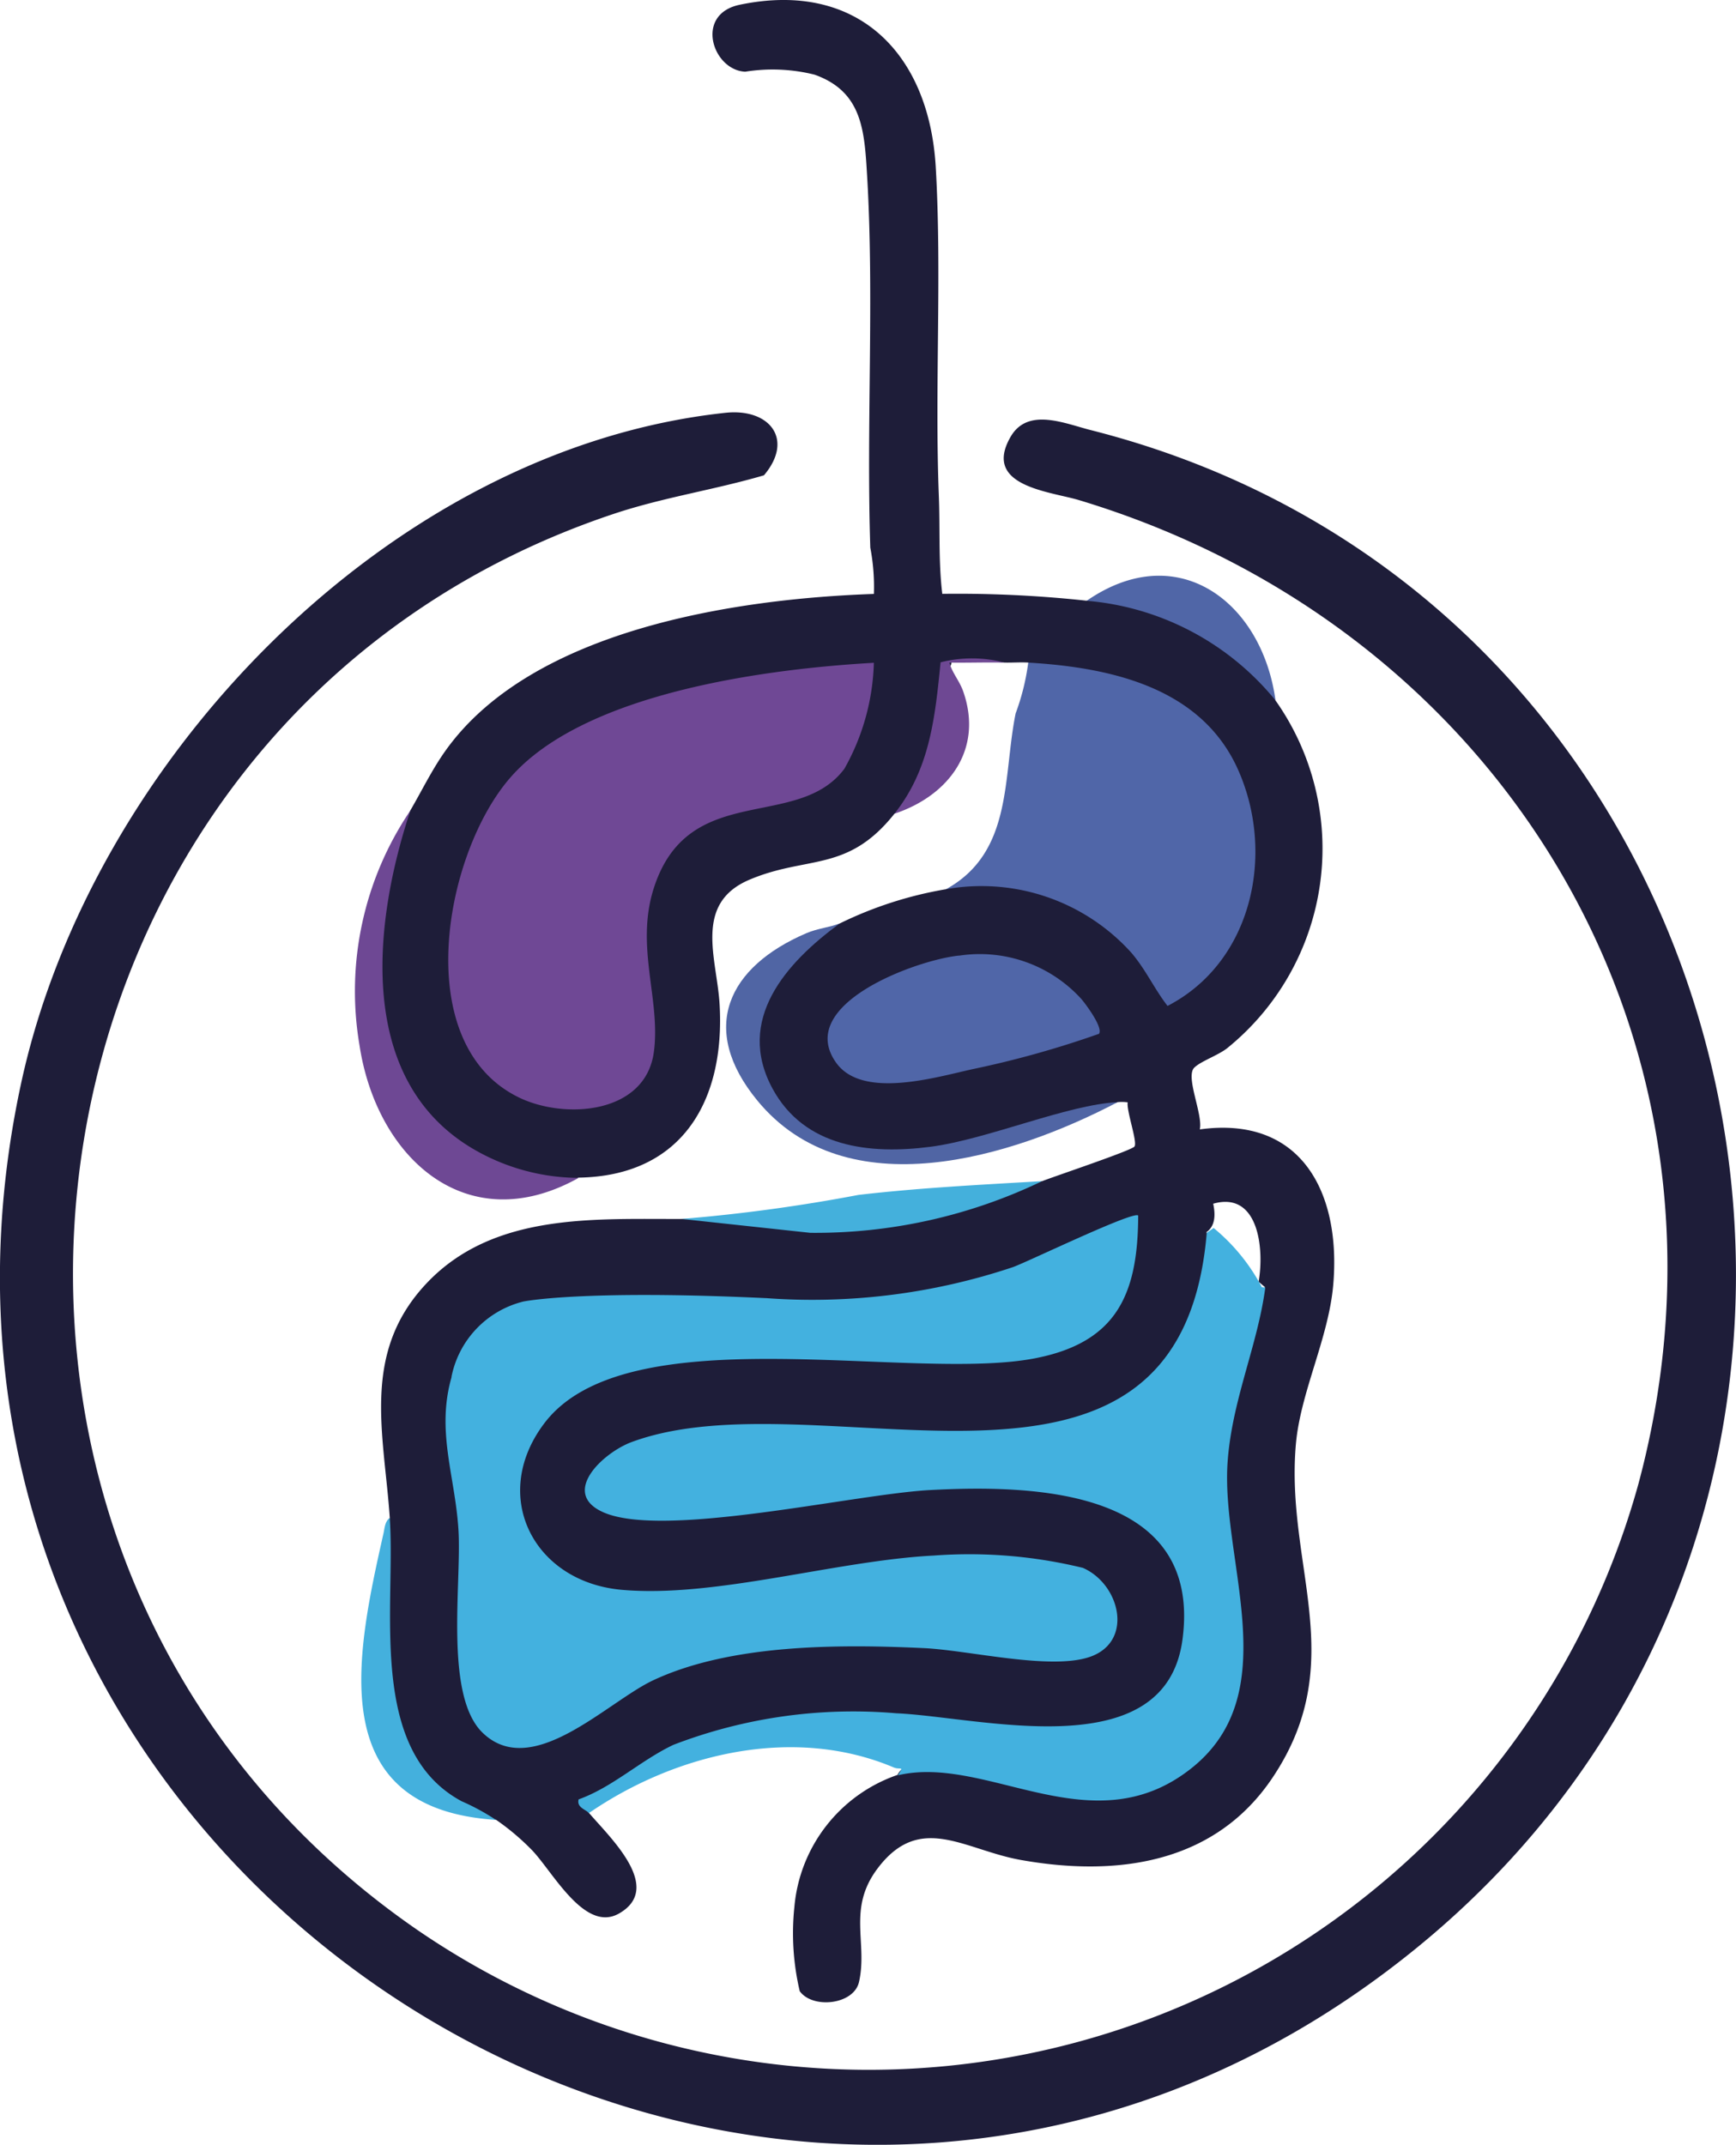 <svg xmlns="http://www.w3.org/2000/svg" xmlns:xlink="http://www.w3.org/1999/xlink" width="55.058" height="68" viewBox="0 0 55.058 68">
  <defs>
    <clipPath id="clip-path">
      <rect id="Rectangle_1" data-name="Rectangle 1" width="55.058" height="68" fill="none"/>
    </clipPath>
  </defs>
  <g id="Group_1" data-name="Group 1" clip-path="url(#clip-path)">
    <path id="Path_1" data-name="Path 1" d="M110.38,25.69c.367-.63.684-1.288,1.109-1.885,2.736-3.845,9.19-4.822,13.59-4.974a6.6,6.6,0,0,0-.114-1.466c-.128-3.866.126-7.96-.1-11.768-.086-1.441-.142-2.688-1.669-3.23A5.5,5.5,0,0,0,121,2.273c-1.032-.041-1.625-1.82-.178-2.122,3.751-.783,6,1.555,6.217,5.119.2,3.4-.035,7,.1,10.458.041,1.034-.016,2.072.109,3.1a38.064,38.064,0,0,1,4.573.217,4.433,4.433,0,0,1,2.681.453c1.282.507,2.833,1.351,3.307,2.7a8.139,8.139,0,0,1-1.534,11.042c-.3.229-.813.4-1.031.606-.3.282.278,1.486.171,1.962,3.241-.447,4.488,2.034,4.231,4.94-.148,1.678-1.036,3.394-1.182,5.024-.347,3.883,1.733,6.89-.739,10.585-1.834,2.741-4.951,3.158-8,2.611-1.793-.323-3.2-1.526-4.55.3-.937,1.27-.288,2.334-.568,3.57-.163.723-1.47.864-1.88.293a8.009,8.009,0,0,1-.17-2.669,4.876,4.876,0,0,1,3.27-4.188.6.6,0,0,1,.684-.314,24.414,24.414,0,0,1,4.6.8c3.823.516,5.927-2.012,5.4-5.71a15.957,15.957,0,0,1,.494-8.953,2.493,2.493,0,0,1,.476-1.289l-.2-.17c.185-1.064-.01-2.881-1.441-2.474q.141.654-.212.9a3.707,3.707,0,0,1-.287,2.489c-1.306,3.74-5.147,4.128-8.59,4q-3.259-.22-6.515-.166c-3.182-.205-6.826,2.889-1.049,2.568q3.314-.315,6.6-.845c3.2-.345,9.3-.487,9.339,4.055.028,3.4-2.648,3.933-5.464,3.74a24.351,24.351,0,0,0-10.08.276c-.5.183-3.633,1.842-3.53,2.024a.171.171,0,0,1,.017.1.644.644,0,0,1-.039.16c.664.781,2.395,2.381.971,3.2-1.091.629-2.1-1.313-2.766-2.006A7.712,7.712,0,0,0,113.1,57.7c-2.867-.607-3.419-2.978-3.569-5.559a18.118,18.118,0,0,1,.194-4.022c-.185-2.687-.924-5.247,1.195-7.461s5.314-2,8.06-2.011l2.143.014a14.528,14.528,0,0,0,8.022-.94l1.268-.271c.388-.154,2.839-.972,2.931-1.1.1-.144-.258-1.129-.216-1.4a1.413,1.413,0,0,0-.32-.006c-3.132,1.109-10.719,3.769-11.54-1.512a4.272,4.272,0,0,1,2.721-4.15,12.306,12.306,0,0,1,3.375-1.089,5.633,5.633,0,0,1,5.038.926,6.653,6.653,0,0,1,2.026,2.595,9.279,9.279,0,0,0,1.384-1.257,5.912,5.912,0,0,0,.388-6.421c-1.2-2.078-3.754-2.641-5.98-2.795l-.243-.234c-.252-.015-.509.006-.762,0a8.527,8.527,0,0,0-1.67-.05c-.007.084-.021.154-.061.175-.125.066-.12-.04-.119-.031a9.575,9.575,0,0,1-.512,3.075,2.6,2.6,0,0,1-1.122,1.623c-1.491,1.878-2.764,1.314-4.6,2.093-1.785.757-1.03,2.509-.946,3.945.179,3.03-1.163,5.447-4.468,5.5-1.342.423-3.116-.372-4.174-1.226-2.97-2.4-2.684-7.281-1.161-10.425" transform="translate(-97.363 0)" fill="#1e1d39"/>
    <path id="Path_2" data-name="Path 2" d="M23.008,120.1c1.4-.15,2.188.841,1.221,1.982-1.576.462-3.2.7-4.766,1.223-19.638,6.557-23.33,33.066-6.264,44.87a25.326,25.326,0,0,0,38.763-14.111c3.739-13.91-4.235-27.125-17.739-31.195-.924-.278-3.071-.436-2.176-2,.543-.952,1.708-.433,2.549-.22,21.722,5.5,27.695,33.928,10.371,48.091-20.163,16.484-49.838-1.91-44.29-27.415C2.9,131.116,12.341,121.243,23.008,120.1" transform="translate(0 -107.012)" fill="#1e1d39"/>
    <path id="Path_3" data-name="Path 3" d="M188.4,357.728l.213-.149a6.1,6.1,0,0,1,1.533,1.884c-.031.119-.359-.065.105.007-.247,1.863-1.081,3.622-1.2,5.609-.181,3.118,1.851,7.257-1.147,9.632-3.144,2.491-6.466-.45-9.306.22.211-.319.076-.161-.129-.248-3.18-1.344-6.922-.443-9.67,1.446-.1-.12-.391-.171-.326-.434,1.087-.39,1.966-1.238,3.007-1.73a15.9,15.9,0,0,1,7.068-1c2.651.113,8.539,1.74,9.078-2.346.625-4.742-4.646-4.91-8-4.732-2.413.128-8.479,1.559-10.381.7-1.357-.612,0-1.884.911-2.222,5.987-2.211,17.4,3.446,18.239-6.64" transform="translate(-150.122 -318.645)" fill="#43b1df"/>
    <path id="Path_4" data-name="Path 4" d="M275.544,200.131c2.131-1.173,1.8-3.554,2.21-5.575a7.3,7.3,0,0,0,.4-1.611c2.618.155,5.5.786,6.661,3.41,1.179,2.663.442,6.089-2.243,7.475-.429-.555-.684-1.143-1.149-1.688a6.4,6.4,0,0,0-5.882-2.011" transform="translate(-245.543 -171.937)" fill="#5066a8"/>
    <path id="Path_5" data-name="Path 5" d="M110.468,247.6c-3.552,1.982-6.41-.635-6.951-4.209a10.211,10.211,0,0,1,1.616-7.441c-1.182,3.56-1.749,8.575,2.035,10.758a6.686,6.686,0,0,0,3.3.892" transform="translate(-92.116 -210.255)" fill="#6e4894"/>
    <path id="Path_6" data-name="Path 6" d="M215.116,268.945c-1.687,1.234-3.312,3.042-2.127,5.23,1.015,1.873,3.089,2.095,5.01,1.846,1.8-.234,4.35-1.34,5.935-1.414-3.343,1.752-8.6,3.392-11.43-.057-1.868-2.278-.93-4.233,1.557-5.3.354-.152.761-.191,1.054-.307" transform="translate(-188.489 -239.662)" fill="#5065a4"/>
    <path id="Path_7" data-name="Path 7" d="M109.513,451.527c-5.5-.346-4.45-5.2-3.578-9.077.041-.18.043-.376.2-.5.194,2.815-.727,7.371,2.282,8.987a7.1,7.1,0,0,1,1.093.595" transform="translate(-93.774 -393.827)" fill="#44b0dd"/>
    <path id="Path_8" data-name="Path 8" d="M209.979,343.945a16.592,16.592,0,0,1-7.354,1.638l-4.078-.44a53.251,53.251,0,0,0,5.608-.762c1.929-.225,3.887-.323,5.824-.436" transform="translate(-176.929 -306.496)" fill="#44b0dc"/>
    <path id="Path_9" data-name="Path 9" d="M322.529,171.609a8.653,8.653,0,0,0-5.988-3.158c2.892-2,5.564.045,5.988,3.158" transform="translate(-282.076 -149.403)" fill="#5066a7"/>
    <path id="Path_10" data-name="Path 10" d="M264.028,191.87c-.579-.013-1.163.009-1.741,0,.091.336.319.571.44.92.641,1.842-.464,3.3-2.183,3.871,1.124-1.415,1.287-3.044,1.463-4.8a4.052,4.052,0,0,1,2.021.007" transform="translate(-232.176 -170.862)" fill="#6e4893"/>
    <path id="Path_11" data-name="Path 11" d="M139.93,356.479a20.036,20.036,0,0,0,7.847-.982c.477-.171,3.824-1.792,3.971-1.635-.008,2.5-.682,4.019-3.261,4.524-3.938.771-12.954-1.4-15.574,2.063-1.741,2.3-.343,5.029,2.451,5.279,2.967.266,6.8-.928,9.907-1.086a15.2,15.2,0,0,1,4.724.391c1.184.52,1.616,2.334.228,2.819-1.251.437-3.838-.208-5.274-.275-2.687-.127-6.116-.132-8.574,1.016-1.466.683-3.85,3.2-5.426,1.66-1.213-1.189-.654-4.736-.759-6.427-.106-1.709-.713-3.127-.217-4.846,0,0,0,0,0,0l-.005,0a3.078,3.078,0,0,1,2.282-2.392s1.832-.383,7.678-.108" transform="translate(-115.65 -315.323)" fill="#43b1df"/>
    <path id="Path_12" data-name="Path 12" d="M144.066,192.952a7.226,7.226,0,0,1-.935,3.365c-1.481,1.981-4.934.375-6.037,3.762-.61,1.872.22,3.559-.006,5.221-.267,1.964-2.811,2.141-4.259,1.448-3.523-1.686-2.39-7.808-.25-10.2,2.369-2.653,8.1-3.4,11.487-3.591" transform="translate(-116.351 -171.943)" fill="#6f4895"/>
    <path id="Path_13" data-name="Path 13" d="M245.215,278a4.35,4.35,0,0,1,3.889,1.382c.143.171.689.9.552,1.095a31.125,31.125,0,0,1-4,1.119c-1.164.254-3.5.966-4.335-.2-1.326-1.857,2.554-3.264,3.9-3.4" transform="translate(-214.801 -247.7)" fill="#5066a8"/>
  </g>
</svg>
